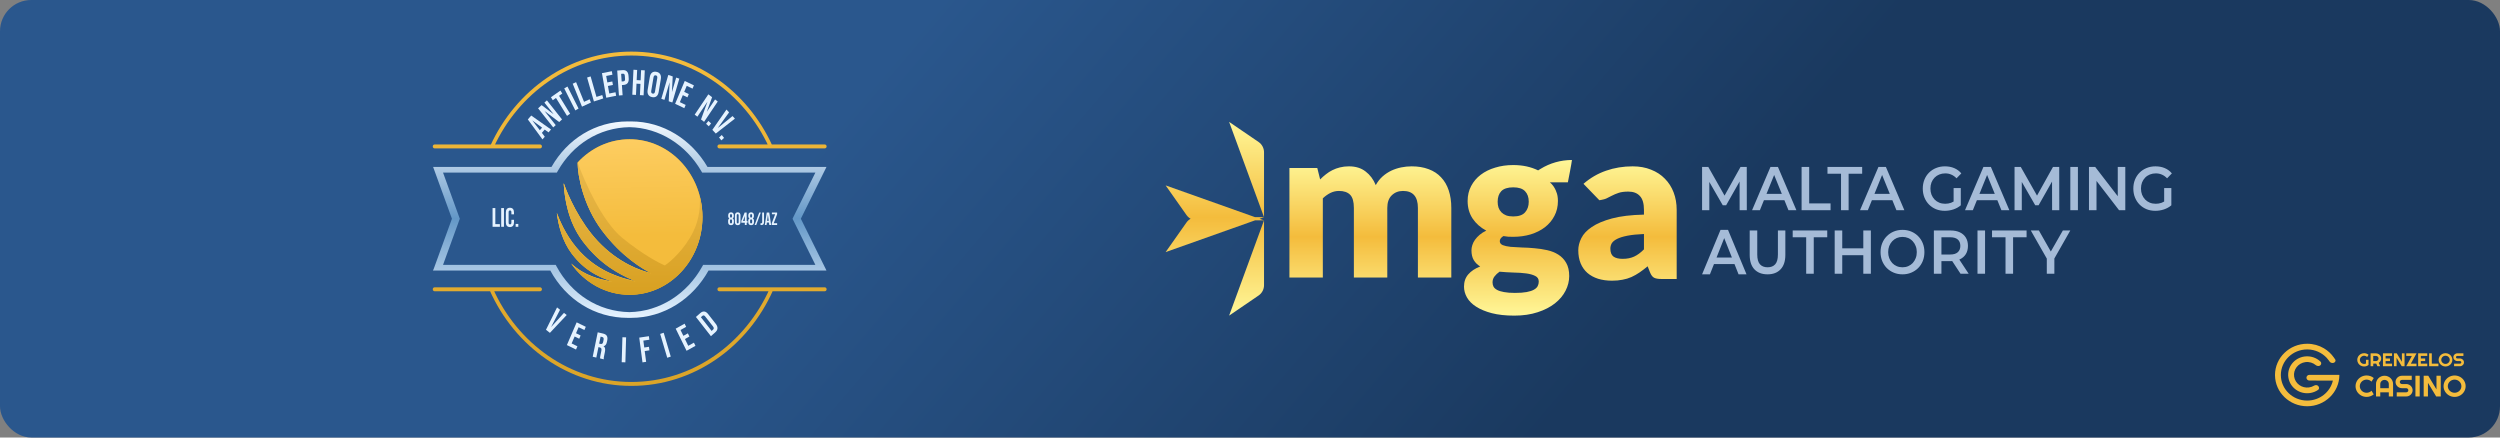 <?xml version="1.0" encoding="UTF-8"?> <svg xmlns="http://www.w3.org/2000/svg" width="800" height="140" viewBox="0 0 800 140" fill="none"><rect x="0" y="0" width="800" height="140" fill="#808080" stroke="none"/><rect width="800" height="140" rx="10" fill="url(#paint0_linear_112_3)"></rect><g clip-path="url(#clip0_112_3)"><path fill-rule="evenodd" clip-rule="evenodd" d="M484.224 69.264C485.973 69.264 487.234 68.832 488.006 67.968C488.801 67.08 489.199 65.943 489.199 64.555C489.199 63.122 488.801 61.996 488.006 61.177C487.234 60.358 485.973 59.948 484.224 59.948C482.475 59.948 481.203 60.358 480.408 61.177C479.635 61.996 479.249 63.122 479.249 64.555C479.249 65.238 479.34 65.863 479.522 66.432C479.726 67.001 480.033 67.501 480.442 67.933C480.851 68.343 481.362 68.673 481.975 68.923C482.611 69.15 483.361 69.264 484.224 69.264ZM492.402 90.114C492.402 89.273 492.027 88.67 491.277 88.306C490.528 87.919 489.551 87.646 488.347 87.487C487.143 87.328 485.791 87.237 484.292 87.214C482.816 87.168 481.339 87.077 479.863 86.941C479.204 87.396 478.659 87.908 478.227 88.476C477.818 89.022 477.614 89.648 477.614 90.353C477.614 90.854 477.716 91.309 477.92 91.718C478.147 92.128 478.534 92.48 479.079 92.776C479.624 93.072 480.351 93.299 481.26 93.459C482.191 93.641 483.361 93.731 484.769 93.731C486.291 93.731 487.54 93.641 488.517 93.459C489.494 93.276 490.266 93.026 490.834 92.708C491.425 92.389 491.834 92.003 492.061 91.548C492.288 91.115 492.402 90.638 492.402 90.114ZM492.955 54.054C495.979 52.186 499.464 51.197 503.018 51.197C503.018 51.788 501.719 58.344 501.719 58.344H495.955C497.728 59.778 498.33 62.155 498.399 62.678C498.489 63.202 498.535 63.748 498.535 64.316C498.535 66.091 498.16 67.683 497.41 69.094C496.684 70.504 495.673 71.71 494.378 72.711C493.106 73.689 491.595 74.451 489.846 74.997C488.097 75.52 486.223 75.782 484.224 75.782C483.679 75.782 483.145 75.771 482.622 75.748C482.1 75.702 481.589 75.634 481.089 75.543C480.317 76.021 479.931 76.556 479.931 77.147C479.931 77.739 480.249 78.171 480.885 78.444C481.521 78.694 482.361 78.876 483.406 78.99C484.451 79.081 485.632 79.149 486.95 79.195C488.29 79.217 489.653 79.297 491.039 79.433C492.424 79.547 493.776 79.752 495.093 80.048C496.434 80.343 497.626 80.821 498.671 81.481C499.716 82.141 500.557 83.028 501.193 84.143C501.829 85.234 502.147 86.634 502.147 88.34C502.147 89.932 501.76 91.491 500.988 93.015C500.216 94.539 499.08 95.893 497.581 97.076C496.082 98.259 494.242 99.203 492.061 99.908C489.88 100.636 487.381 101 484.565 101C481.793 101 479.397 100.738 477.375 100.215C475.376 99.692 473.707 98.998 472.366 98.134C471.049 97.292 470.072 96.314 469.436 95.199C468.8 94.084 468.482 92.924 468.482 91.718C468.482 90.148 468.936 88.84 469.845 87.794C470.754 86.747 472.026 85.906 473.661 85.269C472.798 84.745 472.116 84.074 471.617 83.255C471.117 82.436 470.867 81.379 470.867 80.082C470.867 79.558 470.958 79.013 471.14 78.444C471.321 77.852 471.605 77.284 471.992 76.738C472.4 76.169 472.9 75.634 473.491 75.134C474.081 74.633 474.786 74.19 475.603 73.803C473.763 72.825 472.309 71.539 471.242 69.947C470.174 68.332 469.64 66.455 469.64 64.316C469.64 62.542 470.015 60.949 470.765 59.539C471.515 58.106 472.537 56.9 473.832 55.922C475.149 54.921 476.694 54.158 478.466 53.635C480.237 53.089 482.157 52.816 484.224 52.816C487.222 52.816 489.88 53.385 492.197 54.523L492.955 54.054ZM412.614 88.803V53.77H421.535L422.444 57.419C423.042 56.811 423.663 56.259 424.307 55.763C424.951 55.245 425.64 54.806 426.376 54.446C427.135 54.063 427.94 53.77 428.79 53.567C429.664 53.342 430.618 53.23 431.653 53.23C433.814 53.23 435.596 53.781 436.999 54.885C438.425 55.966 439.505 57.419 440.241 59.243C440.839 58.162 441.563 57.239 442.414 56.473C443.288 55.707 444.219 55.088 445.208 54.615C446.22 54.142 447.277 53.793 448.381 53.567C449.508 53.342 450.623 53.23 451.727 53.23C453.773 53.23 455.589 53.534 457.176 54.142C458.763 54.727 460.085 55.594 461.142 56.743C462.223 57.869 463.039 59.266 463.591 60.932C464.143 62.576 464.419 64.446 464.419 66.54V88.803H453.727V66.54C453.727 62.914 452.14 61.101 448.967 61.101C447.519 61.101 446.312 61.574 445.346 62.52C444.403 63.443 443.932 64.783 443.932 66.54V88.803H433.24V66.54C433.24 64.536 432.837 63.128 432.033 62.317C431.228 61.507 430.044 61.101 428.48 61.101C427.514 61.101 426.595 61.315 425.721 61.743C424.87 62.171 424.065 62.745 423.306 63.466V88.803H412.614ZM520.76 75.429C522.147 75.156 523.916 74.974 526.066 74.883V79.794C525.003 80.862 523.951 81.635 522.91 82.113C521.87 82.59 520.656 82.829 519.269 82.829C517.974 82.829 516.992 82.59 516.321 82.113C515.651 81.613 515.316 80.76 515.316 79.555C515.316 78.942 515.466 78.373 515.766 77.85C516.09 77.327 516.656 76.861 517.466 76.452C518.275 76.043 519.373 75.702 520.76 75.429ZM513.928 54.628C511.293 55.537 508.888 56.935 506.715 58.822L511.796 64.08C511.796 64.08 513.327 63.835 513.928 63.562C514.529 63.289 515.142 62.982 515.766 62.641C516.414 62.3 517.142 61.993 517.951 61.721C518.76 61.448 519.801 61.311 521.072 61.311C522.668 61.311 523.893 61.777 524.748 62.709C525.627 63.619 526.066 65.108 526.066 67.177V68.677C521.951 68.768 518.541 69.177 515.836 69.905C513.131 70.632 510.981 71.542 509.385 72.633C507.79 73.701 506.669 74.895 506.021 76.213C505.374 77.509 505.05 78.794 505.05 80.067C505.05 81.658 505.305 83.068 505.813 84.295C506.322 85.5 507.039 86.512 507.964 87.33C508.911 88.149 510.056 88.774 511.397 89.206C512.738 89.615 514.229 89.82 515.87 89.82C517.096 89.82 518.206 89.717 519.2 89.513C520.217 89.331 521.165 89.047 522.043 88.66C522.945 88.251 523.812 87.762 524.644 87.194C525.477 86.626 526.344 85.966 527.245 85.216L528.008 87.16C528.355 88.024 528.783 88.592 529.291 88.865C529.823 89.138 530.598 89.274 531.615 89.274H536.539V67.177C536.539 65.153 536.216 63.289 535.568 61.584C534.921 59.879 533.985 58.413 532.759 57.185C531.557 55.935 530.077 54.969 528.32 54.287C526.586 53.582 524.633 53.23 522.46 53.23C519.431 53.23 516.587 53.696 513.928 54.628Z" fill="url(#paint1_linear_112_3)"></path><path fill-rule="evenodd" clip-rule="evenodd" d="M404.489 69.492V48.736C404.489 47.414 403.836 46.177 402.743 45.432L393.316 39L404.489 69.492ZM404.489 70.508V91.264C404.489 92.586 403.836 93.823 402.743 94.568L393.316 101L404.489 70.508ZM401.626 70.508L373 80.672L379.677 71.189C380.027 70.692 380.481 70.288 380.997 70C380.481 69.712 380.027 69.308 379.677 68.811L373 59.328L401.626 69.492H404.489L403.058 70L404.489 70.508H401.626Z" fill="url(#paint2_linear_112_3)"></path><path fill-rule="evenodd" clip-rule="evenodd" d="M619.511 66.945C620.371 67.288 621.312 67.459 622.333 67.459C623.255 67.459 624.165 67.314 625.062 67.024C625.971 66.721 626.768 66.28 627.454 65.7V60.186H625.155V64.489C624.888 64.653 624.613 64.787 624.333 64.89C623.735 65.101 623.112 65.206 622.464 65.206C621.766 65.206 621.131 65.087 620.558 64.85C619.985 64.613 619.486 64.277 619.063 63.842C618.639 63.394 618.309 62.874 618.072 62.281C617.848 61.688 617.736 61.042 617.736 60.344C617.736 59.633 617.848 58.981 618.072 58.388C618.309 57.795 618.639 57.281 619.063 56.846C619.486 56.411 619.991 56.075 620.577 55.838C621.162 55.601 621.797 55.483 622.483 55.483C623.193 55.483 623.841 55.614 624.426 55.878C625.024 56.128 625.579 56.523 626.089 57.064L627.622 55.483C627.011 54.745 626.258 54.185 625.361 53.803C624.476 53.42 623.479 53.23 622.371 53.23C621.349 53.23 620.408 53.407 619.549 53.763C618.689 54.106 617.935 54.6 617.288 55.245C616.652 55.878 616.16 56.629 615.811 57.498C615.462 58.368 615.288 59.317 615.288 60.344C615.288 61.372 615.462 62.321 615.811 63.19C616.16 64.06 616.652 64.817 617.288 65.463C617.923 66.095 618.664 66.589 619.511 66.945ZM544.665 53.427V67.261H546.983V58.215L551.281 65.68H552.365L556.664 58.096L556.681 67.261H558.98L558.961 53.427H556.962L551.856 62.594L546.665 53.427H544.665ZM566.55 53.427L560.663 67.261H563.168L564.463 64.06H571.006L572.306 67.261H574.847L568.942 53.427H566.55ZM570.187 62.044L567.728 55.989L565.279 62.044H570.187ZM576.511 67.261V53.427H578.94V65.087H585.78V67.261H576.511ZM589.129 55.601V67.261H591.558V55.601H595.894V53.427H584.793V55.601H589.129ZM595.21 67.261L601.097 53.427H603.489L609.394 67.261H606.852L605.552 64.06H599.01L597.714 67.261H595.21ZM602.275 55.989L604.734 62.044H599.825L602.275 55.989ZM634.694 53.427H637.086L642.992 67.261H640.45L639.15 64.06H632.607L631.312 67.261H628.808L634.694 53.427ZM635.873 55.989L638.331 62.044H633.423L635.873 55.989ZM646.655 53.427H644.655V67.261H646.973V58.215L651.271 65.68H652.355L656.654 58.096L656.672 67.261H658.97L658.951 53.427H656.952L651.846 62.594L646.655 53.427ZM662.504 53.427H664.933V67.261H662.504V53.427ZM670.471 53.427H668.471V67.261H670.882V57.895L678.095 67.261H680.095V53.427H677.684V62.793L670.471 53.427ZM689.711 67.459C688.689 67.459 687.749 67.288 686.889 66.945C686.042 66.589 685.301 66.095 684.665 65.463C684.03 64.817 683.538 64.06 683.189 63.19C682.84 62.321 682.666 61.372 682.666 60.344C682.666 59.317 682.84 58.368 683.189 57.498C683.538 56.629 684.03 55.878 684.665 55.245C685.313 54.6 686.067 54.106 686.927 53.763C687.786 53.407 688.727 53.23 689.748 53.23C690.857 53.23 691.854 53.42 692.738 53.803C693.635 54.185 694.389 54.745 695 55.483L693.467 57.064C692.956 56.523 692.402 56.128 691.804 55.878C691.219 55.614 690.571 55.483 689.861 55.483C689.175 55.483 688.54 55.601 687.954 55.838C687.369 56.075 686.864 56.411 686.441 56.846C686.017 57.281 685.687 57.795 685.45 58.388C685.226 58.981 685.114 59.633 685.114 60.344C685.114 61.042 685.226 61.688 685.45 62.281C685.687 62.874 686.017 63.394 686.441 63.842C686.864 64.277 687.363 64.613 687.936 64.85C688.509 65.087 689.144 65.206 689.842 65.206C690.49 65.206 691.113 65.101 691.711 64.89C691.991 64.787 692.265 64.653 692.533 64.489V60.186H694.831V65.7C694.146 66.28 693.349 66.721 692.439 67.024C691.542 67.314 690.633 67.459 689.711 67.459ZM544.665 87.787L550.567 73.557H552.965L558.886 87.787H556.338L555.034 84.494H548.475L547.176 87.787H544.665ZM551.748 76.193L554.214 82.42H549.292L551.748 76.193ZM606.003 87.253C606.859 87.609 607.796 87.787 608.813 87.787C609.818 87.787 610.743 87.609 611.586 87.253C612.442 86.897 613.187 86.403 613.82 85.771C614.453 85.139 614.943 84.388 615.29 83.518C615.637 82.648 615.811 81.7 615.811 80.672C615.811 79.644 615.637 78.702 615.29 77.846C614.943 76.976 614.453 76.225 613.82 75.593C613.187 74.947 612.442 74.447 611.586 74.091C610.743 73.735 609.812 73.557 608.795 73.557C607.79 73.557 606.859 73.735 606.003 74.091C605.147 74.447 604.402 74.947 603.769 75.593C603.137 76.225 602.647 76.976 602.299 77.846C601.952 78.702 601.778 79.644 601.778 80.672C601.778 81.7 601.952 82.648 602.299 83.518C602.647 84.374 603.137 85.125 603.769 85.771C604.402 86.403 605.147 86.897 606.003 87.253ZM610.619 85.178C610.06 85.415 609.452 85.534 608.795 85.534C608.137 85.534 607.529 85.415 606.971 85.178C606.412 84.941 605.928 84.605 605.519 84.17C605.11 83.722 604.787 83.202 604.551 82.609C604.328 82.016 604.216 81.37 604.216 80.672C604.216 79.961 604.328 79.315 604.551 78.735C604.787 78.142 605.11 77.629 605.519 77.194C605.941 76.746 606.425 76.403 606.971 76.166C607.529 75.929 608.137 75.81 608.795 75.81C609.452 75.81 610.06 75.929 610.619 76.166C611.177 76.403 611.661 76.746 612.07 77.194C612.48 77.629 612.796 78.142 613.019 78.735C613.255 79.315 613.373 79.961 613.373 80.672C613.373 81.384 613.255 82.036 613.019 82.629C612.796 83.208 612.48 83.722 612.07 84.17C611.661 84.605 611.177 84.941 610.619 85.178ZM561.41 86.186C562.427 87.253 563.829 87.787 565.616 87.787C567.39 87.787 568.78 87.253 569.785 86.186C570.802 85.119 571.311 83.577 571.311 81.561V73.755H568.929V81.463C568.929 82.886 568.643 83.92 568.073 84.566C567.502 85.211 566.689 85.534 565.634 85.534C564.58 85.534 563.761 85.211 563.178 84.566C562.607 83.92 562.322 82.886 562.322 81.463V73.755H559.902V81.561C559.902 83.577 560.405 85.119 561.41 86.186ZM577.98 75.929V87.589H580.4V75.929H584.717V73.755H573.662V75.929H577.98ZM596.257 73.755H598.676V87.589H596.257V81.66H589.519V87.589H587.1V73.755H589.519V79.467H596.257V73.755ZM618.839 73.755H624.199C625.353 73.755 626.339 73.953 627.158 74.348C627.989 74.743 628.628 75.31 629.075 76.047C629.522 76.785 629.745 77.662 629.745 78.676C629.745 79.691 629.522 80.567 629.075 81.305C628.628 82.029 627.989 82.589 627.158 82.984C627.1 83.011 627.041 83.038 626.981 83.063L629.968 87.589H627.363L624.708 83.545C624.542 83.553 624.372 83.558 624.199 83.558H621.258V87.589H618.839V73.755ZM624.087 81.443H621.258V75.929H624.087C625.154 75.929 625.954 76.166 626.488 76.64C627.034 77.115 627.307 77.793 627.307 78.676C627.307 79.546 627.034 80.224 626.488 80.712C625.954 81.199 625.154 81.443 624.087 81.443ZM635.217 73.755H632.797V87.589H635.217V73.755ZM641.768 87.589V75.929H637.45V73.755H648.505V75.929H644.188V87.589H641.768ZM654.976 82.748V87.589H657.396V82.715L662.495 73.755H660.113L656.263 80.485L652.445 73.755H649.858L654.976 82.748Z" fill="#A5BBD7"></path></g><path d="M738.877 123.98C736.574 124.294 734.444 122.735 734.121 120.498C733.798 118.262 735.403 116.194 737.706 115.88C738.961 115.709 740.161 116.092 741.049 116.838C741.508 117.223 742.241 117.256 742.608 116.783C742.859 116.46 742.856 116.001 742.56 115.719C741.256 114.475 739.397 113.815 737.449 114.08C734.121 114.535 731.804 117.521 732.272 120.753C732.74 123.985 735.811 126.235 739.139 125.78C740.114 125.648 741.002 125.297 741.759 124.786C742.244 124.459 742.193 123.767 741.72 123.421C741.361 123.158 740.872 123.191 740.489 123.42C740.013 123.704 739.469 123.899 738.877 123.98Z" fill="#F4BC3C"></path><path d="M748.596 119.968H748.226V119.964H742.183V119.955H739C738.483 119.955 738.064 120.362 738.064 120.864C738.064 121.366 738.483 121.773 739 121.773H741.238V121.782H746.522C745.685 125.445 742.319 128.182 738.298 128.182C733.645 128.182 729.872 124.518 729.872 120C729.872 115.482 733.645 111.818 738.298 111.818C738.355 111.818 738.411 111.819 738.467 111.82C740.868 111.866 743.024 112.889 744.53 114.495C744.54 114.506 744.55 114.517 744.56 114.527C744.821 114.808 745.063 115.108 745.282 115.423C745.332 115.495 745.382 115.569 745.43 115.643C745.842 116.277 746.89 116.358 747.276 115.709C747.351 115.582 747.403 115.423 747.351 115.177C747.231 114.958 747.128 114.814 747.008 114.646C746.959 114.578 746.907 114.506 746.85 114.423C746.019 113.223 744.926 112.208 743.651 111.454C742.092 110.531 740.259 110 738.298 110C732.611 110 728 114.477 728 120V120.109H728.001C728.061 125.582 732.648 130 738.298 130C743.985 130 748.596 125.523 748.596 120V119.968Z" fill="#F4BC3C"></path><path d="M757.933 116.772C757.735 116.935 757.515 117.061 757.272 117.149C757.028 117.236 756.776 117.279 756.513 117.279C756.311 117.279 756.117 117.253 755.929 117.201C755.743 117.151 755.569 117.08 755.407 116.988C755.245 116.894 755.097 116.783 754.963 116.655C754.828 116.524 754.714 116.38 754.619 116.223C754.524 116.064 754.45 115.893 754.396 115.711C754.345 115.529 754.319 115.34 754.319 115.144C754.319 114.949 754.345 114.761 754.396 114.581C754.45 114.4 754.524 114.231 754.619 114.074C754.714 113.915 754.828 113.771 754.963 113.643C755.097 113.512 755.245 113.401 755.407 113.309C755.569 113.217 755.743 113.146 755.929 113.096C756.117 113.044 756.311 113.019 756.513 113.019C756.776 113.019 757.028 113.063 757.272 113.151C757.515 113.237 757.735 113.362 757.933 113.525L757.488 114.244C757.359 114.117 757.211 114.019 757.043 113.948C756.875 113.875 756.698 113.838 756.513 113.838C756.327 113.838 756.152 113.873 755.988 113.942C755.826 114.011 755.684 114.105 755.561 114.224C755.439 114.341 755.342 114.479 755.271 114.638C755.2 114.795 755.164 114.964 755.164 115.144C755.164 115.327 755.2 115.497 755.271 115.656C755.342 115.816 755.439 115.955 755.561 116.073C755.684 116.192 755.826 116.286 755.988 116.355C756.152 116.424 756.327 116.459 756.513 116.459C756.619 116.459 756.723 116.446 756.824 116.422C756.925 116.397 757.021 116.362 757.111 116.318V115.144H757.933V116.772Z" fill="#F4BC3C"></path><path d="M759.438 113.89V115.541H760.289C760.406 115.541 760.515 115.52 760.618 115.478C760.721 115.434 760.811 115.374 760.888 115.3C760.965 115.225 761.025 115.138 761.069 115.038C761.114 114.936 761.137 114.829 761.137 114.716C761.137 114.603 761.114 114.496 761.069 114.396C761.025 114.295 760.965 114.207 760.888 114.132C760.811 114.057 760.721 113.998 760.618 113.956C760.515 113.912 760.406 113.89 760.289 113.89H759.438ZM759.438 117.19H758.588V113.065H760.289C760.445 113.065 760.595 113.085 760.74 113.125C760.884 113.163 761.018 113.219 761.143 113.292C761.269 113.363 761.384 113.449 761.486 113.551C761.591 113.65 761.68 113.762 761.753 113.884C761.828 114.007 761.886 114.138 761.925 114.278C761.967 114.418 761.987 114.564 761.987 114.716C761.987 114.858 761.969 114.996 761.931 115.13C761.896 115.264 761.843 115.392 761.774 115.513C761.707 115.633 761.624 115.745 761.525 115.846C761.426 115.948 761.316 116.036 761.193 116.111L761.664 117.19H760.76L760.39 116.358L759.438 116.364V117.19Z" fill="#F4BC3C"></path><path d="M765.461 117.19H762.548V113.065H765.461V113.89H763.398V114.716H764.794V115.541H763.398V116.364H765.461V117.19Z" fill="#F4BC3C"></path><path d="M769.457 117.19H768.547L766.908 114.474V117.19H766.057V113.065H766.967L768.606 115.783V113.065H769.457V117.19Z" fill="#F4BC3C"></path><path d="M773.283 117.19H769.993L771.807 113.89H769.993V113.065H773.283L771.475 116.364H773.283V117.19Z" fill="#F4BC3C"></path><path d="M776.725 117.19H773.811V113.065H776.725V113.89H774.662V114.716H776.058V115.541H774.662V116.364H776.725V117.19Z" fill="#F4BC3C"></path><path d="M780.296 117.19H777.321V113.065H778.171V116.364H780.296V117.19Z" fill="#F4BC3C"></path><path d="M784.757 115.144C784.757 115.34 784.731 115.529 784.677 115.711C784.626 115.891 784.553 116.061 784.458 116.22C784.363 116.377 784.249 116.521 784.114 116.652C783.98 116.782 783.832 116.894 783.67 116.988C783.508 117.08 783.333 117.151 783.145 117.201C782.957 117.253 782.763 117.279 782.561 117.279C782.359 117.279 782.165 117.253 781.977 117.201C781.791 117.151 781.616 117.08 781.452 116.988C781.29 116.894 781.142 116.782 781.008 116.652C780.873 116.521 780.758 116.377 780.661 116.22C780.566 116.061 780.492 115.891 780.439 115.711C780.387 115.529 780.362 115.34 780.362 115.144C780.362 114.949 780.387 114.76 780.439 114.578C780.492 114.395 780.566 114.226 780.661 114.068C780.758 113.911 780.873 113.767 781.008 113.637C781.142 113.507 781.29 113.395 781.452 113.303C781.616 113.211 781.791 113.14 781.977 113.09C782.165 113.039 782.359 113.013 782.561 113.013C782.763 113.013 782.957 113.039 783.145 113.09C783.333 113.14 783.508 113.211 783.67 113.303C783.832 113.395 783.98 113.507 784.114 113.637C784.249 113.767 784.363 113.911 784.458 114.068C784.553 114.226 784.626 114.395 784.677 114.578C784.731 114.76 784.757 114.949 784.757 115.144ZM783.913 115.144C783.913 114.964 783.877 114.794 783.806 114.635C783.735 114.474 783.638 114.335 783.515 114.218C783.395 114.099 783.252 114.005 783.086 113.936C782.922 113.867 782.747 113.833 782.561 113.833C782.373 113.833 782.197 113.867 782.033 113.936C781.869 114.005 781.726 114.099 781.604 114.218C781.481 114.335 781.384 114.474 781.313 114.635C781.242 114.794 781.206 114.964 781.206 115.144C781.206 115.325 781.242 115.494 781.313 115.653C781.384 115.811 781.481 115.949 781.604 116.068C781.726 116.187 781.869 116.281 782.033 116.35C782.197 116.419 782.373 116.453 782.561 116.453C782.747 116.453 782.922 116.419 783.086 116.35C783.252 116.281 783.395 116.187 783.515 116.068C783.638 115.949 783.735 115.811 783.806 115.653C783.877 115.494 783.913 115.325 783.913 115.144Z" fill="#F4BC3C"></path><path d="M785.069 114.301C785.069 114.131 785.102 113.971 785.169 113.821C785.237 113.672 785.327 113.541 785.442 113.43C785.559 113.317 785.694 113.228 785.848 113.162C786.002 113.097 786.167 113.065 786.343 113.065H788.294V113.89H786.343C786.284 113.89 786.229 113.901 786.177 113.922C786.126 113.943 786.08 113.973 786.041 114.011C786.003 114.047 785.974 114.091 785.952 114.14C785.93 114.19 785.919 114.244 785.919 114.301C785.919 114.359 785.93 114.414 785.952 114.465C785.974 114.515 786.003 114.559 786.041 114.598C786.08 114.634 786.126 114.663 786.177 114.684C786.229 114.705 786.284 114.716 786.343 114.716H787.194C787.37 114.716 787.535 114.748 787.689 114.814C787.845 114.877 787.98 114.965 788.095 115.078C788.212 115.189 788.302 115.321 788.368 115.472C788.435 115.622 788.468 115.782 788.468 115.953C788.468 116.123 788.435 116.283 788.368 116.433C788.302 116.583 788.212 116.714 788.095 116.827C787.98 116.938 787.845 117.027 787.689 117.092C787.535 117.157 787.37 117.19 787.194 117.19H785.306V116.364H787.194C787.253 116.364 787.308 116.353 787.36 116.332C787.411 116.311 787.456 116.283 787.493 116.246C787.533 116.208 787.563 116.164 787.585 116.114C787.607 116.064 787.618 116.01 787.618 115.953C787.618 115.895 787.607 115.841 787.585 115.792C787.563 115.742 787.533 115.699 787.493 115.662C787.456 115.624 787.411 115.594 787.36 115.573C787.308 115.552 787.253 115.541 787.194 115.541H786.343C786.167 115.541 786.002 115.509 785.848 115.443C785.694 115.378 785.559 115.29 785.442 115.179C785.327 115.066 785.237 114.934 785.169 114.785C785.102 114.633 785.069 114.472 785.069 114.301Z" fill="#F4BC3C"></path><path d="M759.603 126.188C759.286 126.453 758.93 126.656 758.536 126.798C758.142 126.94 757.734 127.011 757.312 127.011C756.988 127.011 756.675 126.969 756.373 126.886C756.075 126.806 755.794 126.692 755.53 126.544C755.27 126.393 755.032 126.213 754.816 126.003C754.6 125.793 754.414 125.562 754.258 125.31C754.106 125.054 753.987 124.781 753.901 124.491C753.818 124.199 753.777 123.895 753.777 123.581C753.777 123.266 753.818 122.963 753.901 122.67C753.987 122.377 754.106 122.104 754.258 121.852C754.414 121.596 754.6 121.363 754.816 121.153C755.032 120.944 755.27 120.765 755.53 120.617C755.794 120.466 756.075 120.351 756.373 120.27C756.675 120.187 756.988 120.146 757.312 120.146C757.734 120.146 758.142 120.217 758.536 120.358C758.93 120.497 759.286 120.7 759.603 120.969L758.879 122.124C758.679 121.915 758.442 121.754 758.169 121.644C757.896 121.529 757.61 121.472 757.312 121.472C757.01 121.472 756.727 121.528 756.464 121.639C756.2 121.75 755.97 121.901 755.773 122.092C755.576 122.28 755.421 122.503 755.306 122.762C755.192 123.018 755.135 123.291 755.135 123.581C755.135 123.87 755.192 124.143 755.306 124.399C755.421 124.652 755.576 124.873 755.773 125.065C755.97 125.256 756.2 125.407 756.464 125.518C756.727 125.629 757.01 125.684 757.312 125.684C757.61 125.684 757.896 125.629 758.169 125.518C758.442 125.404 758.679 125.242 758.879 125.032L759.603 126.188Z" fill="#F4BC3C"></path><path d="M764.419 124.219V122.892C764.419 122.71 764.383 122.539 764.31 122.379C764.24 122.215 764.143 122.073 764.019 121.953C763.895 121.833 763.749 121.739 763.581 121.671C763.416 121.6 763.239 121.565 763.052 121.565C762.865 121.565 762.687 121.6 762.518 121.671C762.353 121.739 762.209 121.833 762.085 121.953C761.961 122.073 761.863 122.215 761.79 122.379C761.72 122.539 761.685 122.71 761.685 122.892V124.219H764.419ZM765.786 126.868H764.419V125.541H761.685V126.868H760.322V122.892C760.322 122.525 760.394 122.181 760.537 121.861C760.68 121.537 760.873 121.255 761.118 121.015C761.366 120.774 761.655 120.585 761.985 120.446C762.318 120.307 762.674 120.238 763.052 120.238C763.43 120.238 763.784 120.307 764.114 120.446C764.448 120.585 764.738 120.774 764.986 121.015C765.234 121.255 765.429 121.537 765.572 121.861C765.715 122.181 765.786 122.525 765.786 122.892V126.868Z" fill="#F4BC3C"></path><path d="M766.572 122.226C766.572 121.952 766.626 121.694 766.734 121.454C766.842 121.214 766.988 121.004 767.173 120.825C767.36 120.643 767.578 120.5 767.825 120.395C768.073 120.29 768.338 120.238 768.621 120.238H771.755V121.565H768.621C768.525 121.565 768.437 121.582 768.354 121.616C768.271 121.65 768.198 121.697 768.135 121.759C768.075 121.818 768.027 121.887 767.992 121.967C767.957 122.047 767.94 122.134 767.94 122.226C767.94 122.318 767.957 122.406 767.992 122.49C768.027 122.57 768.075 122.641 768.135 122.702C768.198 122.761 768.271 122.807 768.354 122.841C768.437 122.875 768.525 122.892 768.621 122.892H769.988C770.271 122.892 770.536 122.944 770.783 123.049C771.034 123.151 771.252 123.292 771.436 123.474C771.623 123.653 771.77 123.864 771.874 124.108C771.982 124.348 772.036 124.605 772.036 124.88C772.036 125.154 771.982 125.411 771.874 125.652C771.77 125.892 771.623 126.103 771.436 126.285C771.252 126.464 771.034 126.606 770.783 126.71C770.536 126.815 770.271 126.868 769.988 126.868H766.953V125.541H769.988C770.083 125.541 770.172 125.524 770.255 125.49C770.337 125.456 770.409 125.41 770.469 125.351C770.533 125.29 770.582 125.219 770.617 125.139C770.652 125.058 770.669 124.972 770.669 124.88C770.669 124.787 770.652 124.701 770.617 124.621C770.582 124.541 770.533 124.471 770.469 124.413C770.409 124.351 770.337 124.303 770.255 124.269C770.172 124.236 770.083 124.219 769.988 124.219H768.621C768.338 124.219 768.073 124.166 767.825 124.061C767.578 123.957 767.36 123.815 767.173 123.636C766.988 123.454 766.842 123.243 766.734 123.003C766.626 122.759 766.572 122.5 766.572 122.226Z" fill="#F4BC3C"></path><path d="M774.304 126.868H772.937V120.238H774.304V126.868Z" fill="#F4BC3C"></path><path d="M781.04 126.868H779.577L776.943 122.503V126.868H775.576V120.238H777.038L779.673 124.607V120.238H781.04V126.868Z" fill="#F4BC3C"></path><path d="M789.005 123.581C789.005 123.895 788.962 124.199 788.876 124.491C788.793 124.781 788.676 125.054 788.523 125.31C788.371 125.562 788.187 125.793 787.971 126.003C787.755 126.213 787.517 126.393 787.256 126.544C786.996 126.692 786.715 126.806 786.413 126.886C786.111 126.969 785.799 127.011 785.475 127.011C785.151 127.011 784.838 126.969 784.536 126.886C784.238 126.806 783.957 126.692 783.693 126.544C783.433 126.393 783.194 126.213 782.979 126.003C782.763 125.793 782.577 125.562 782.421 125.31C782.269 125.054 782.15 124.781 782.064 124.491C781.981 124.199 781.94 123.895 781.94 123.581C781.94 123.266 781.981 122.963 782.064 122.67C782.15 122.377 782.269 122.104 782.421 121.852C782.577 121.599 782.763 121.368 782.979 121.158C783.194 120.949 783.433 120.77 783.693 120.622C783.957 120.474 784.238 120.36 784.536 120.28C784.838 120.196 785.151 120.155 785.475 120.155C785.799 120.155 786.111 120.196 786.413 120.28C786.715 120.36 786.996 120.474 787.256 120.622C787.517 120.77 787.755 120.949 787.971 121.158C788.187 121.368 788.371 121.599 788.523 121.852C788.676 122.104 788.793 122.377 788.876 122.67C788.962 122.963 789.005 123.266 789.005 123.581ZM787.647 123.581C787.647 123.291 787.59 123.018 787.475 122.762C787.361 122.503 787.205 122.28 787.009 122.092C786.815 121.901 786.585 121.75 786.318 121.639C786.054 121.528 785.773 121.472 785.475 121.472C785.173 121.472 784.89 121.528 784.627 121.639C784.363 121.75 784.133 121.901 783.936 122.092C783.739 122.28 783.583 122.503 783.469 122.762C783.355 123.018 783.298 123.291 783.298 123.581C783.298 123.87 783.355 124.143 783.469 124.399C783.583 124.652 783.739 124.873 783.936 125.065C784.133 125.256 784.363 125.407 784.627 125.518C784.89 125.629 785.173 125.684 785.475 125.684C785.773 125.684 786.054 125.629 786.318 125.518C786.585 125.407 786.815 125.256 787.009 125.065C787.205 124.873 787.361 124.652 787.475 124.399C787.59 124.143 787.647 123.87 787.647 123.581Z" fill="#F4BC3C"></path><g clip-path="url(#clip1_112_3)"><path fill-rule="evenodd" clip-rule="evenodd" d="M201.462 94.286C214.336 94.286 224.773 83.157 224.773 69.429C224.773 55.7 214.336 44.571 201.462 44.571C194.958 44.571 189.076 47.412 184.847 51.994C184.842 56.242 186.683 65.8 192.621 73.714C199.051 82.286 205.838 86.095 208.429 87.429C205.214 86.667 197.979 84.286 191.281 77.143C185.495 70.973 181.734 62.537 180.431 58.696C180.418 58.726 180.404 58.756 180.391 58.786C180.679 63.659 181.838 70.975 186.458 77.143C192.295 84.935 198.712 87.867 202.013 89.374L202.013 89.374C202.539 89.614 202.985 89.818 203.338 90C203.2 89.967 203.054 89.933 202.899 89.897L202.897 89.897C199.472 89.096 192.001 87.349 185.654 80.571C181.974 76.641 179.667 72.102 178.19 68.13C178.675 72.034 179.931 77.122 182.975 81.143C187.234 86.769 191.831 88.528 194.459 89.533V89.534C195.056 89.762 195.551 89.951 195.918 90.138C195.627 90.07 195.28 89.999 194.886 89.92C192.143 89.363 187.121 88.345 182.786 84.305C187.037 90.364 193.82 94.286 201.462 94.286Z" fill="#D79D19"></path><path d="M201.462 94.286C214.336 94.286 224.773 83.157 224.773 69.429C224.773 55.7 214.336 44.571 201.462 44.571C194.958 44.571 189.076 47.412 184.847 51.994C184.842 56.242 186.683 65.8 192.621 73.714C199.051 82.286 205.838 86.095 208.429 87.429C205.214 86.667 197.979 84.286 191.281 77.143C185.495 70.973 181.734 62.537 180.431 58.696C180.418 58.726 180.404 58.756 180.391 58.786C180.679 63.659 181.838 70.975 186.458 77.143C192.295 84.935 198.712 87.867 202.013 89.374L202.013 89.374C202.539 89.614 202.985 89.818 203.338 90C203.2 89.967 203.054 89.933 202.9 89.897L202.897 89.897C199.472 89.096 192.001 87.349 185.654 80.571C181.974 76.641 179.668 72.103 178.19 68.131C178.675 72.034 179.932 77.122 182.975 81.143C187.234 86.769 191.831 88.528 194.459 89.533C195.056 89.762 195.551 89.951 195.918 90.138C195.627 90.07 195.28 89.999 194.887 89.92C192.143 89.363 187.121 88.345 182.785 84.304C187.036 90.363 193.819 94.286 201.462 94.286Z" fill="url(#paint3_linear_112_3)"></path><path fill-rule="evenodd" clip-rule="evenodd" d="M224.773 69.51C224.773 67.175 224.47 64.915 223.906 62.772C224.145 65.69 223.873 69.96 221.863 74.082C219.076 79.796 214.629 83.701 212.753 84.939C210.878 84.177 205.519 81.339 199.089 76.082C192.658 70.824 186.942 57.891 184.888 52.081L184.917 52C184.894 52.025 184.871 52.05 184.847 52.075C184.842 56.324 186.683 65.882 192.621 73.796C199.051 82.367 205.838 86.177 208.429 87.51C205.214 86.748 197.979 84.367 191.281 77.225C185.495 71.054 181.734 62.618 180.431 58.777C180.418 58.807 180.404 58.837 180.391 58.868C180.679 63.74 181.838 71.056 186.458 77.225C192.295 85.017 198.712 87.948 202.013 89.455L202.014 89.456C202.54 89.696 202.985 89.9 203.338 90.082C203.2 90.049 203.054 90.015 202.9 89.979L202.897 89.978C199.472 89.178 192.001 87.431 185.654 80.653C181.974 76.723 179.668 72.184 178.19 68.212C178.675 72.116 179.932 77.204 182.975 81.225C187.234 86.851 191.832 88.61 194.46 89.615C195.056 89.843 195.551 90.033 195.918 90.22C195.627 90.151 195.28 90.081 194.887 90.001C192.143 89.445 187.121 88.426 182.785 84.386C187.036 90.445 193.819 94.367 201.462 94.367C214.336 94.367 224.773 83.238 224.773 69.51Z" fill="url(#paint4_linear_112_3)"></path><path fill-rule="evenodd" clip-rule="evenodd" d="M226.391 53.41C221.277 44.666 212.239 38.857 201.943 38.857C201.763 38.857 201.585 38.859 201.407 38.862C201.233 38.859 201.058 38.857 200.884 38.857C190.469 38.857 181.561 44.497 176.479 53.41H138.8L138.589 53.411L138.8 53.981L144.618 69.995L138.8 86.008L138.536 86.571L138.8 86.579H176.103C181.116 95.809 190.248 101.714 200.884 101.714C201.059 101.714 201.234 101.713 201.407 101.709C201.585 101.713 201.764 101.714 201.943 101.714C212.475 101.714 221.677 95.66 226.724 86.579H264.199L264.464 86.571L264.199 86.008L256.267 69.995L264.199 53.981L264.464 53.429L264.199 53.41H226.391ZM260.916 55.239L253.747 69.709L253.623 69.995L253.747 70.28L260.916 84.751H225.007L224.668 85.361C219.907 93.926 211.297 99.684 201.407 99.881C191.416 99.686 182.886 94.065 178.165 85.372L177.828 84.751H141.773L147.03 70.28L147.139 69.995L147.03 69.709L141.773 55.239H178.188L178.529 54.641C183.313 46.248 191.63 40.88 201.406 40.691C211.07 40.883 219.526 46.407 224.349 54.653L224.692 55.239H260.916Z" fill="url(#paint5_linear_112_3)"></path><path d="M230.169 91.943C229.843 91.943 229.579 92.224 229.579 92.571C229.579 92.919 229.843 93.2 230.169 93.2V91.943ZM263.928 93.2C264.254 93.2 264.518 92.919 264.518 92.571C264.518 92.224 264.254 91.943 263.928 91.943V93.2ZM230.169 46.229C229.843 46.229 229.579 46.51 229.579 46.857C229.579 47.204 229.843 47.486 230.169 47.486V46.229ZM263.928 47.486C264.254 47.486 264.518 47.204 264.518 46.857C264.518 46.51 264.254 46.229 263.928 46.229V47.486ZM139.072 46.229C138.746 46.229 138.482 46.51 138.482 46.857C138.482 47.204 138.746 47.486 139.072 47.486V46.229ZM172.831 47.486C173.157 47.486 173.421 47.204 173.421 46.857C173.421 46.51 173.157 46.229 172.831 46.229V47.486ZM139.072 91.943C138.746 91.943 138.482 92.224 138.482 92.571C138.482 92.919 138.746 93.2 139.072 93.2V91.943ZM172.831 93.2C173.157 93.2 173.421 92.919 173.421 92.571C173.421 92.224 173.157 91.943 172.831 91.943V93.2ZM157.989 47.133C165.942 29.747 182.678 17.771 202.036 17.771V16.514C182.21 16.514 165.072 28.78 156.93 46.582L157.989 47.133ZM202.036 122.229C182.469 122.229 165.581 109.993 157.735 92.303L156.669 92.84C164.703 110.953 181.996 123.486 202.036 123.486V122.229ZM246.337 92.303C238.491 109.993 221.603 122.229 202.036 122.229V123.486C222.076 123.486 239.369 110.953 247.403 92.84L246.337 92.303ZM202.036 17.771C221.394 17.771 238.13 29.747 246.082 47.133L247.142 46.582C239 28.78 221.862 16.514 202.036 16.514V17.771ZM230.169 93.2H246.87V91.943H230.169V93.2ZM246.87 93.2H263.928V91.943H246.87V93.2ZM230.169 47.486H246.612V46.229H230.169V47.486ZM246.612 47.486H263.928V46.229H246.612V47.486ZM139.072 47.486H157.46V46.229H139.072V47.486ZM157.46 47.486H172.831V46.229H157.46V47.486ZM139.072 93.2H157.202V91.943H139.072V93.2ZM157.202 93.2H172.831V91.943H157.202V93.2Z" fill="url(#paint6_linear_112_3)"></path><path d="M157.621 66.571H158.505V71.714H159.96V72.571H157.621V66.571ZM160.384 66.571H161.268V72.571H160.384V66.571ZM163.176 72.657C162.753 72.657 162.428 72.529 162.203 72.271C161.984 72.014 161.874 71.651 161.874 71.183V67.96C161.874 67.491 161.984 67.129 162.203 66.871C162.428 66.614 162.753 66.486 163.176 66.486C163.599 66.486 163.921 66.614 164.141 66.871C164.366 67.129 164.478 67.491 164.478 67.96V68.594H163.642V67.9C163.642 67.529 163.495 67.343 163.2 67.343C162.905 67.343 162.758 67.529 162.758 67.9V71.251C162.758 71.617 162.905 71.8 163.2 71.8C163.495 71.8 163.642 71.617 163.642 71.251V70.334H164.478V71.183C164.478 71.651 164.366 72.014 164.141 72.271C163.921 72.529 163.599 72.657 163.176 72.657ZM165.007 71.663H165.859V72.571H165.007V71.663Z" fill="#E6F3FF"></path><path d="M233.92 72.057C233.623 72.057 233.395 71.973 233.234 71.806C233.077 71.634 232.998 71.389 232.998 71.069V70.714C232.998 70.516 233.029 70.35 233.089 70.217C233.15 70.08 233.248 69.973 233.384 69.897V69.886C233.259 69.813 233.166 69.714 233.105 69.589C233.048 69.459 233.02 69.295 233.02 69.097V68.931C233.02 68.611 233.096 68.368 233.25 68.2C233.407 68.029 233.63 67.943 233.92 67.943C234.209 67.943 234.431 68.029 234.584 68.2C234.741 68.368 234.82 68.611 234.82 68.931V69.097C234.82 69.478 234.698 69.741 234.456 69.886V69.897C234.591 69.973 234.69 70.08 234.75 70.217C234.811 70.35 234.842 70.516 234.842 70.714V71.069C234.842 71.389 234.761 71.634 234.6 71.806C234.443 71.973 234.216 72.057 233.92 72.057ZM233.92 69.629C234.127 69.629 234.231 69.495 234.231 69.229V68.914C234.231 68.648 234.127 68.514 233.92 68.514C233.712 68.514 233.609 68.648 233.609 68.914V69.229C233.609 69.495 233.712 69.629 233.92 69.629ZM233.92 71.486C234.141 71.486 234.252 71.335 234.252 71.034V70.651C234.252 70.35 234.141 70.2 233.92 70.2C233.699 70.2 233.588 70.35 233.588 70.651V71.034C233.588 71.335 233.699 71.486 233.92 71.486ZM236.065 72.057C235.776 72.057 235.555 71.97 235.401 71.794C235.247 71.619 235.171 71.371 235.171 71.051V68.949C235.171 68.629 235.247 68.381 235.401 68.206C235.555 68.031 235.776 67.943 236.065 67.943C236.355 67.943 236.576 68.031 236.73 68.206C236.884 68.381 236.96 68.629 236.96 68.949V71.051C236.96 71.371 236.884 71.619 236.73 71.794C236.576 71.97 236.355 72.057 236.065 72.057ZM236.065 71.486C236.269 71.486 236.371 71.354 236.371 71.091V68.909C236.371 68.646 236.269 68.514 236.065 68.514C235.862 68.514 235.76 68.646 235.76 68.909V71.091C235.76 71.354 235.862 71.486 236.065 71.486ZM238.345 71.274H237.22V70.703L238.291 68H238.934V70.703H239.213V71.274H238.934V72H238.345V71.274ZM238.345 70.703V69.143H238.334L237.756 70.703H238.345ZM240.357 72.057C240.06 72.057 239.831 71.973 239.671 71.806C239.513 71.634 239.435 71.389 239.435 71.069V70.714C239.435 70.516 239.465 70.35 239.526 70.217C239.587 70.08 239.685 69.973 239.821 69.897V69.886C239.695 69.813 239.603 69.714 239.542 69.589C239.485 69.459 239.456 69.295 239.456 69.097V68.931C239.456 68.611 239.533 68.368 239.687 68.2C239.844 68.029 240.067 67.943 240.357 67.943C240.646 67.943 240.867 68.029 241.021 68.2C241.178 68.368 241.257 68.611 241.257 68.931V69.097C241.257 69.478 241.135 69.741 240.892 69.886V69.897C241.028 69.973 241.126 70.08 241.187 70.217C241.248 70.35 241.278 70.516 241.278 70.714V71.069C241.278 71.389 241.198 71.634 241.037 71.806C240.88 71.973 240.653 72.057 240.357 72.057ZM240.357 69.629C240.563 69.629 240.667 69.495 240.667 69.229V68.914C240.667 68.648 240.563 68.514 240.357 68.514C240.149 68.514 240.046 68.648 240.046 68.914V69.229C240.046 69.495 240.149 69.629 240.357 69.629ZM240.357 71.486C240.578 71.486 240.689 71.335 240.689 71.034V70.651C240.689 70.35 240.578 70.2 240.357 70.2C240.135 70.2 240.024 70.35 240.024 70.651V71.034C240.024 71.335 240.135 71.486 240.357 71.486ZM242.958 68H243.467L241.988 72H241.479L242.958 68ZM243.631 72.023C243.524 72.023 243.433 72.015 243.358 72V71.429C243.415 71.444 243.48 71.451 243.551 71.451C243.669 71.451 243.756 71.421 243.813 71.36C243.871 71.295 243.899 71.198 243.899 71.069V68H244.489V71.051C244.489 71.379 244.417 71.623 244.274 71.783C244.135 71.943 243.921 72.023 243.631 72.023ZM245.355 68H246.154L246.765 72H246.175L246.068 71.206V71.217H245.398L245.291 72H244.744L245.355 68ZM245.998 70.674L245.736 68.697H245.725L245.468 70.674H245.998ZM246.954 71.44L248.047 68.571H247.007V68H248.679V68.56L247.586 71.429H248.679V72H246.954V71.44Z" fill="#E6F3FF"></path><path d="M168.908 38.221L169.991 36.97L176.332 41.439L175.533 42.362L174.293 41.453L174.308 41.468L173.4 42.518L174.333 43.748L173.592 44.605L168.908 38.221ZM173.466 40.841L170.385 38.571L170.37 38.587L172.746 41.673L173.466 40.841Z" fill="#E6F3FF"></path><path d="M172.186 34.657L173.316 33.638L177.091 36.506L177.107 36.491L174.208 32.834L175.01 32.111L179.853 38.221L178.928 39.054L174.312 35.568L174.296 35.583L177.832 40.043L177.03 40.766L172.186 34.657Z" fill="#E6F3FF"></path><path d="M177.918 31.348L176.888 32.07L176.299 31.114L179.344 28.981L179.933 29.936L178.903 30.657L182.434 36.388L181.449 37.079L177.918 31.348Z" fill="#E6F3FF"></path><path d="M180.553 28.286L181.591 27.691L185.142 34.738L184.103 35.333L180.553 28.286Z" fill="#E6F3FF"></path><path d="M183.265 26.788L184.347 26.29L186.896 32.585L188.677 31.765L189.102 32.815L186.239 34.133L183.265 26.788Z" fill="#E6F3FF"></path><path d="M187.87 24.815L188.998 24.449L190.867 31.01L192.723 30.409L193.035 31.503L190.051 32.469L187.87 24.815Z" fill="#E6F3FF"></path><path d="M192.625 23.413L195.786 22.784L195.982 23.907L193.981 24.306L194.345 26.384L195.936 26.067L196.132 27.191L194.541 27.507L194.965 29.923L196.966 29.524L197.163 30.648L194.002 31.277L192.625 23.413Z" fill="#E6F3FF"></path><path d="M197.509 22.58L199.24 22.445C199.825 22.399 200.274 22.532 200.59 22.843C200.905 23.154 201.085 23.633 201.129 24.279L201.183 25.066C201.228 25.711 201.115 26.213 200.846 26.57C200.577 26.927 200.151 27.129 199.566 27.175L199.01 27.218L199.234 30.467L198.058 30.559L197.509 22.58ZM199.488 26.035C199.68 26.02 199.818 25.952 199.904 25.83C199.995 25.709 200.032 25.511 200.013 25.237L199.948 24.291C199.929 24.018 199.866 23.828 199.758 23.722C199.658 23.615 199.511 23.569 199.319 23.584L198.763 23.628L198.932 26.078L199.488 26.035Z" fill="#E6F3FF"></path><path d="M202.711 22.319L203.888 22.382L203.735 25.635L204.998 25.703L205.151 22.45L206.329 22.513L205.952 30.503L204.775 30.439L204.945 26.844L203.681 26.776L203.512 30.372L202.335 30.309L202.711 22.319Z" fill="#E6F3FF"></path><path d="M208.679 31.083C208.109 30.974 207.702 30.718 207.458 30.316C207.213 29.913 207.144 29.397 207.249 28.767L207.944 24.627C208.049 23.997 208.282 23.538 208.643 23.251C209.003 22.963 209.468 22.874 210.037 22.983C210.608 23.091 211.014 23.347 211.259 23.75C211.504 24.152 211.573 24.669 211.467 25.299L210.773 29.439C210.667 30.069 210.434 30.527 210.074 30.815C209.714 31.102 209.249 31.191 208.679 31.083ZM208.868 29.958C209.268 30.034 209.512 29.814 209.599 29.296L210.32 24.999C210.407 24.481 210.25 24.184 209.849 24.108C209.448 24.031 209.204 24.252 209.117 24.769L208.397 29.067C208.31 29.584 208.467 29.881 208.868 29.958Z" fill="#E6F3FF"></path><path d="M213.853 23.986L215.265 24.456L215.021 29.391L215.042 29.398L216.38 24.827L217.382 25.161L215.147 32.797L213.992 32.413L214.272 26.389L214.252 26.382L212.621 31.957L211.618 31.623L213.853 23.986Z" fill="#E6F3FF"></path><path d="M219.119 25.914L222.051 27.32L221.612 28.363L219.755 27.472L218.942 29.401L220.418 30.108L219.979 31.151L218.502 30.443L217.558 32.684L219.415 33.575L218.976 34.617L216.043 33.211L219.119 25.914Z" fill="#E6F3FF"></path><path d="M226.672 30.185L227.874 31.103L226.192 35.708L226.209 35.721L228.824 31.828L229.677 32.481L225.309 38.984L224.325 38.232L226.364 32.606L226.346 32.593L223.157 37.34L222.303 36.688L226.672 30.185Z" fill="#E6F3FF"></path><path d="M226.687 38.703L227.549 39.492L226.81 40.411L225.948 39.623L226.687 38.703Z" fill="#E6F3FF"></path><path d="M232.471 35.056L233.309 35.957L229.723 40.913L229.738 40.929L234.412 37.141L235.174 37.96L229.05 42.737L227.947 41.553L232.471 35.056Z" fill="#E6F3FF"></path><path d="M230.961 43.206L231.697 44.128L230.832 44.914L230.096 43.991L230.961 43.206Z" fill="#E6F3FF"></path><path d="M178.256 98.371L179.213 99.125L176.376 104.606L176.393 104.619L180.471 100.116L181.342 100.802L175.971 106.517L174.712 105.526L178.256 98.371Z" fill="#E6F3FF"></path><path d="M184.53 103.15L187.452 104.579L187.005 105.618L185.155 104.713L184.328 106.635L185.799 107.354L185.352 108.393L183.881 107.674L182.921 109.907L184.772 110.812L184.325 111.851L181.402 110.422L184.53 103.15Z" fill="#E6F3FF"></path><path d="M191.269 106.338L192.976 106.736C193.569 106.874 193.972 107.124 194.183 107.485C194.396 107.839 194.439 108.321 194.314 108.931L194.215 109.411C194.049 110.223 193.693 110.678 193.146 110.777L193.142 110.799C193.402 110.953 193.56 111.181 193.615 111.483C193.678 111.786 193.661 112.168 193.567 112.63L193.285 114.003C193.24 114.226 193.209 114.41 193.194 114.555C193.181 114.692 193.188 114.834 193.217 114.981L192.044 114.708C192.028 114.571 192.024 114.446 192.033 114.331C192.043 114.216 192.076 114.014 192.136 113.723L192.429 112.294C192.502 111.937 192.497 111.674 192.415 111.507C192.339 111.341 192.168 111.227 191.903 111.166L191.505 111.073L190.819 114.422L189.667 114.154L191.269 106.338ZM192.153 110.054C192.383 110.107 192.568 110.084 192.705 109.983C192.85 109.885 192.952 109.686 193.014 109.389L193.137 108.786C193.195 108.503 193.188 108.287 193.116 108.138C193.052 107.99 192.918 107.893 192.716 107.845L192.192 107.723L191.734 109.957L192.153 110.054Z" fill="#E6F3FF"></path><path d="M199.175 107.914L200.353 107.953L200.122 115.949L198.943 115.91L199.175 107.914Z" fill="#E6F3FF"></path><path d="M204.557 108.038L207.645 107.579L207.794 108.711L205.872 108.997L206.161 111.204L207.668 110.979L207.817 112.111L206.309 112.336L206.761 115.788L205.593 115.962L204.557 108.038Z" fill="#E6F3FF"></path><path d="M211.255 106.858L212.379 106.479L214.641 114.107L213.517 114.486L211.255 106.858Z" fill="#E6F3FF"></path><path d="M216.221 105.165L219.07 103.576L219.567 104.589L217.762 105.595L218.681 107.469L220.115 106.669L220.612 107.682L219.178 108.481L220.246 110.659L222.05 109.652L222.547 110.665L219.698 112.254L216.221 105.165Z" fill="#E6F3FF"></path><path d="M222.693 101.43L224.077 100.202C224.527 99.802 224.966 99.631 225.392 99.689C225.818 99.746 226.225 100.023 226.614 100.521L229.042 103.63C229.431 104.127 229.614 104.605 229.589 105.062C229.566 105.52 229.329 105.949 228.878 106.349L227.495 107.577L222.693 101.43ZM228.176 105.485C228.324 105.353 228.4 105.206 228.404 105.045C228.413 104.878 228.336 104.689 228.171 104.478L225.674 101.282C225.509 101.071 225.35 100.955 225.194 100.935C225.044 100.91 224.895 100.963 224.746 101.094L224.286 101.504L227.715 105.895L228.176 105.485Z" fill="#E6F3FF"></path></g><defs><linearGradient id="paint0_linear_112_3" x1="492.432" y1="140" x2="312.204" y2="-13.678" gradientUnits="userSpaceOnUse"><stop stop-color="#1A395F"></stop><stop offset="1" stop-color="#2A578D"></stop></linearGradient><linearGradient id="paint1_linear_112_3" x1="474.424" y1="51.197" x2="474.424" y2="101" gradientUnits="userSpaceOnUse"><stop stop-color="#F3F9FF"></stop><stop offset="0" stop-color="#FFF798"></stop><stop offset="0.494" stop-color="#F4BC3C"></stop><stop offset="1" stop-color="#FFF798"></stop></linearGradient><linearGradient id="paint2_linear_112_3" x1="388.745" y1="39" x2="388.745" y2="101" gradientUnits="userSpaceOnUse"><stop stop-color="#F3F9FF"></stop><stop offset="0" stop-color="#FFF798"></stop><stop offset="0.494" stop-color="#F4BC3C"></stop><stop offset="1" stop-color="#FFF798"></stop></linearGradient><linearGradient id="paint3_linear_112_3" x1="201.481" y1="44.571" x2="202.112" y2="75.427" gradientUnits="userSpaceOnUse"><stop stop-color="#FDCD61"></stop><stop offset="1" stop-color="#F4BC3C"></stop></linearGradient><linearGradient id="paint4_linear_112_3" x1="201.481" y1="52" x2="201.481" y2="94.367" gradientUnits="userSpaceOnUse"><stop stop-color="#E9B94D"></stop><stop offset="1" stop-color="#D8A021"></stop></linearGradient><linearGradient id="paint5_linear_112_3" x1="201.5" y1="38.857" x2="201.5" y2="101.714" gradientUnits="userSpaceOnUse"><stop stop-color="#F3F9FF"></stop><stop offset="0" stop-color="#F3F9FF"></stop><stop offset="0.494" stop-color="#6397C7"></stop><stop offset="1" stop-color="#E6F3FF"></stop></linearGradient><linearGradient id="paint6_linear_112_3" x1="201.5" y1="17.143" x2="201.5" y2="122.857" gradientUnits="userSpaceOnUse"><stop stop-color="#F4BC3C"></stop><stop offset="1" stop-color="#DBA428"></stop></linearGradient><clipPath id="clip0_112_3"><rect width="322" height="62" fill="white" transform="translate(373 39)"></rect></clipPath><clipPath id="clip1_112_3"><rect width="127" height="108" fill="white" transform="translate(138 16)"></rect></clipPath></defs></svg> 